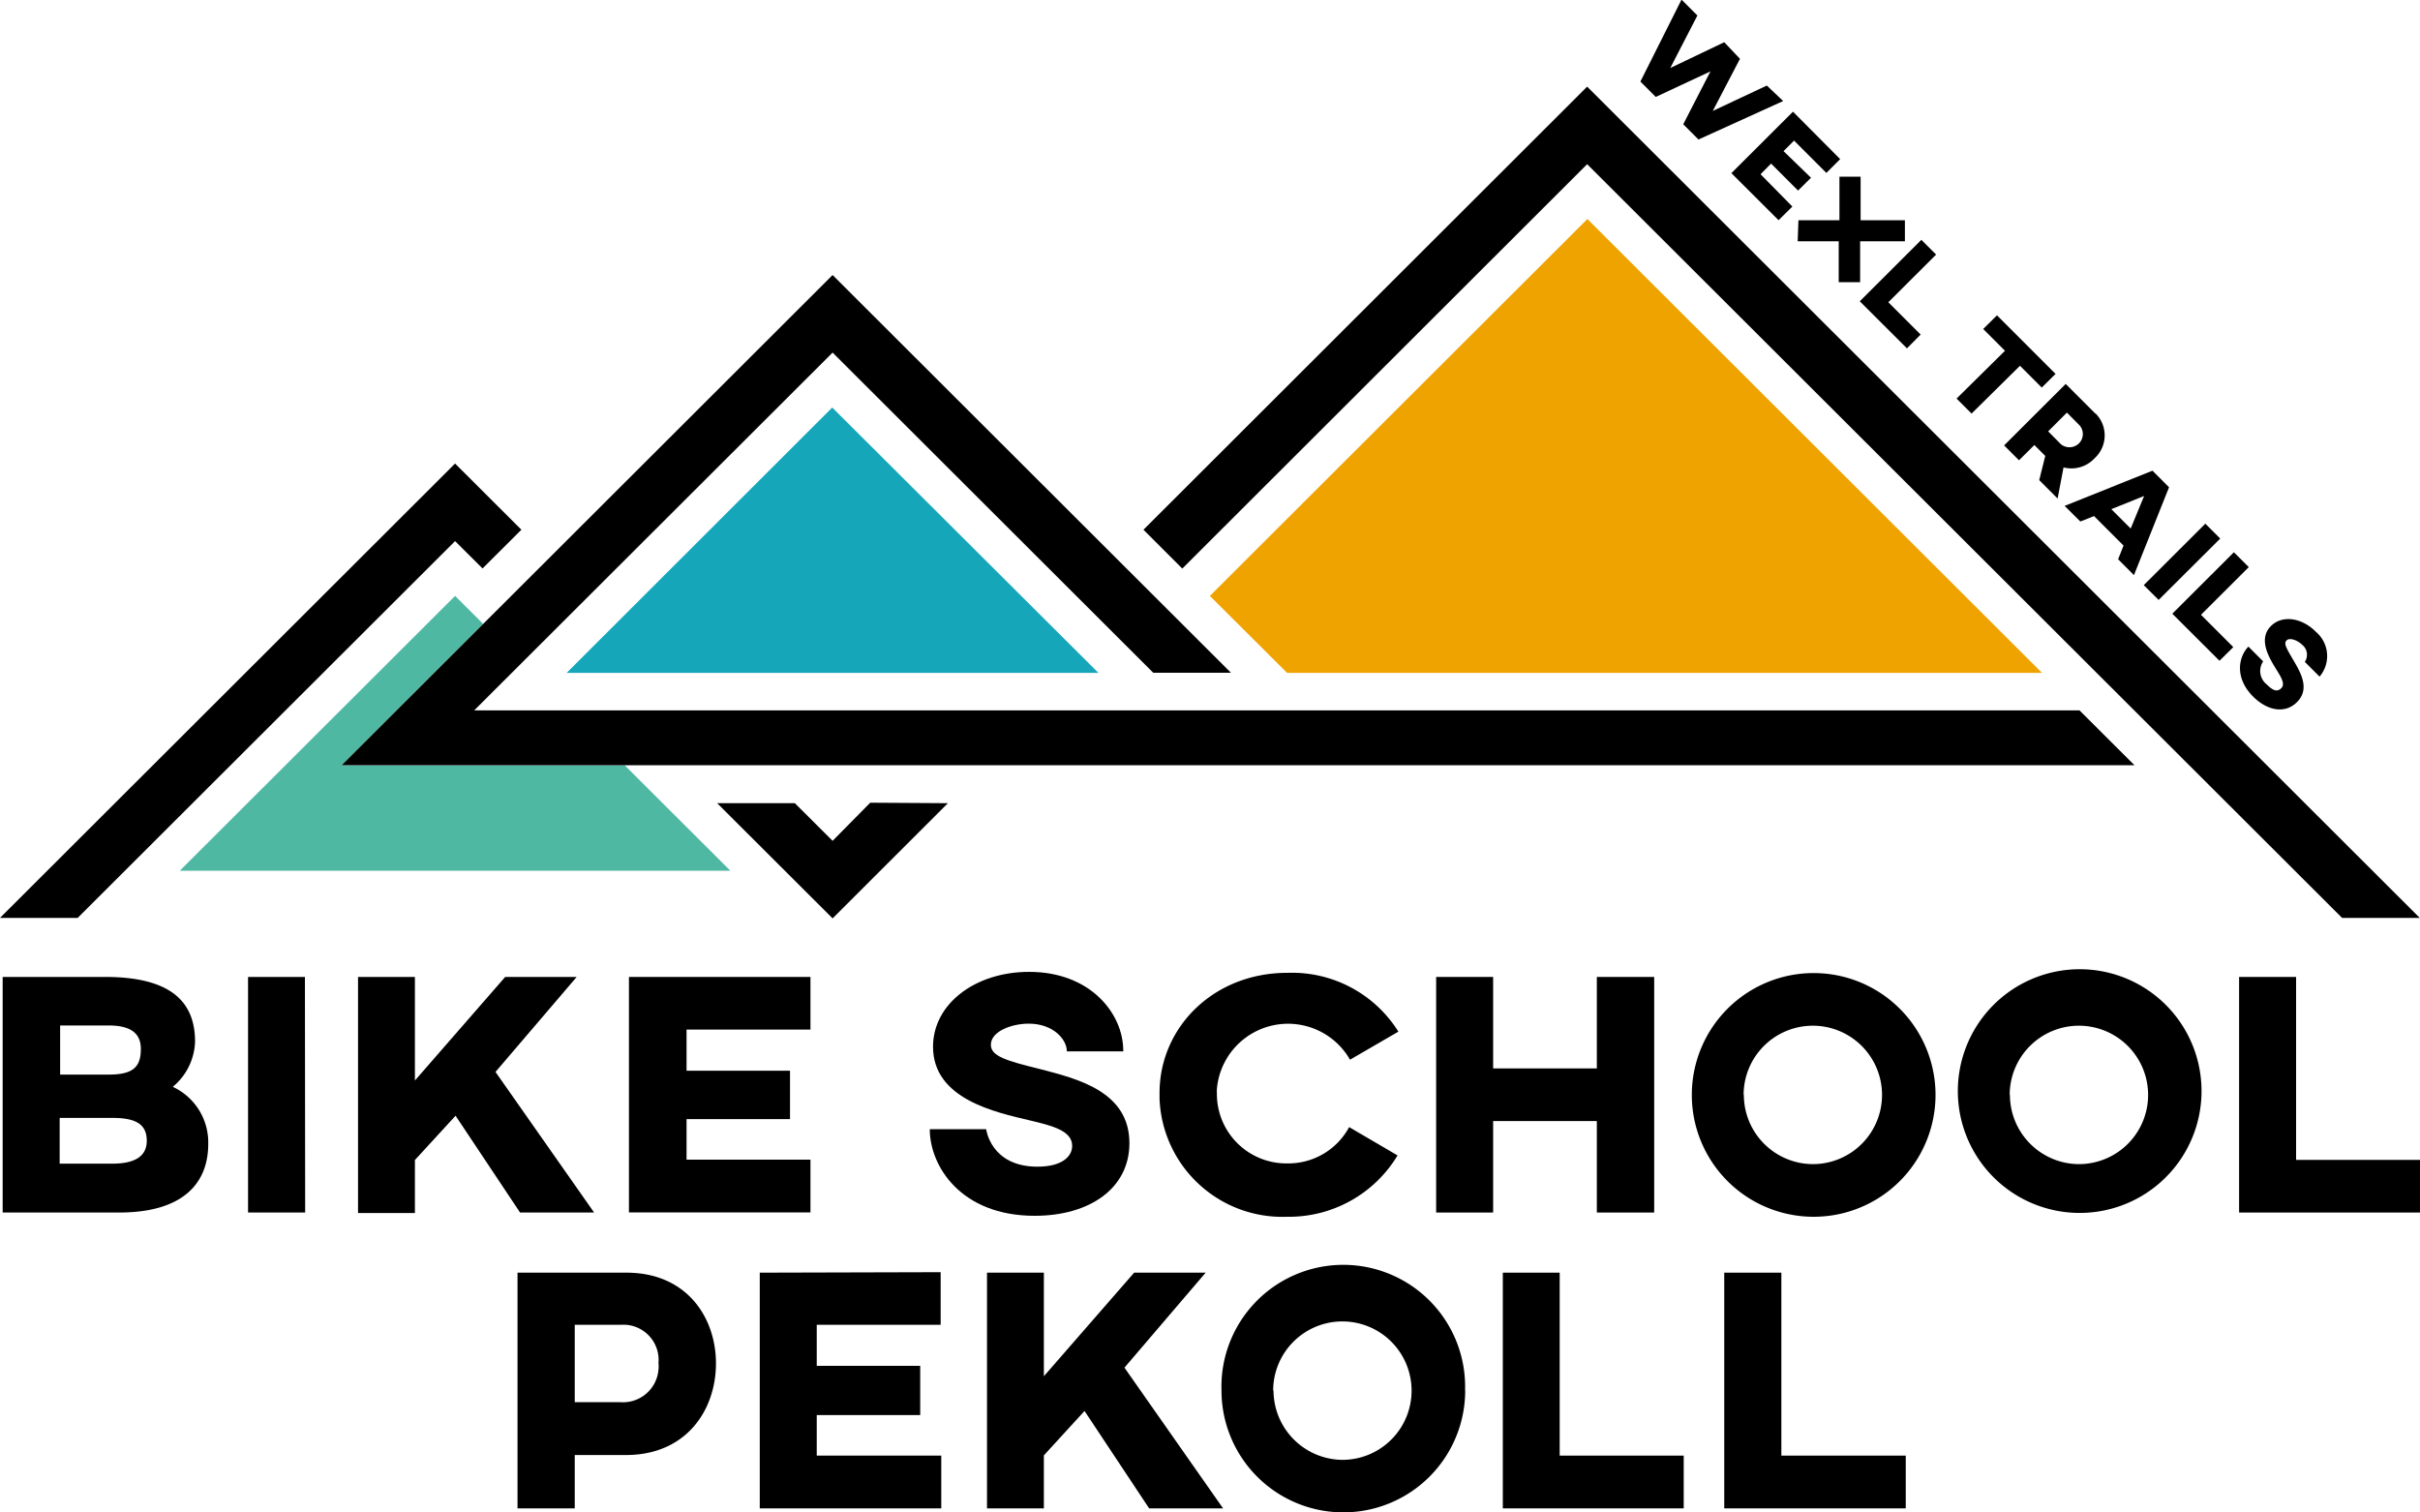 <svg xmlns="http://www.w3.org/2000/svg" xmlns:xlink="http://www.w3.org/1999/xlink" viewBox="0 0 200 125"><defs><style>.a{fill:none;}.b{fill:#16a6ba;}.c{fill:#eea300;}.d{fill:#4eb8a2;}.e{clip-path:url(#a);}</style><clipPath id="a" transform="translate(-583.5 -321.51)"><rect class="a" x="583.5" y="321.51" width="200" height="125"/></clipPath></defs><path d="M729.52,328.58l-4.47,2.1,2.25-4.31L726,325l-4.46,2.13,2.24-4.34-1.31-1.31-3.4,6.77,1.27,1.27,4.52-2.11-2.25,4.37,1.26,1.26,7-3.18Zm2.16,2.16-5.09,5.08,3.9,3.89,1.14-1.13L729,335.91l.87-.88,2.23,2.23,1.07-1.06L730.9,334l.87-.87,2.67,2.67,1.14-1.14Zm.39,10.71h3.39l0,3.38h1.77v-3.38l3.7,0v-1.74l-3.66,0v-3.6h-1.75v3.6l-3.39,0Zm11.44,1.1-1.22-1.22-5.09,5.08,3.9,3.89,1.13-1.14-2.67-2.67Zm9.87,9.86-4.84-4.84-1.14,1.13,1.8,1.8-4,3.95,1.24,1.24,4-3.95,1.8,1.8Zm3.3,3.29-2.46-2.46-5.09,5.08,1.23,1.23,1.27-1.26.9.9-.5,2,1.52,1.52.49-2.57a2.61,2.61,0,0,0,2.55-.74,2.56,2.56,0,0,0,.2-3.61l-.1-.11m-1.31,1a1.09,1.09,0,0,1-.14,1.54,1.12,1.12,0,0,1-1.42,0l-1.05-1.06,1.55-1.55Zm3.17,11.05,1.31,1.31,2.9-7.26-1.37-1.37-7.26,2.91,1.3,1.29,1.13-.45L759,366.6Zm-.56-4.14,2.71-1.09-1.11,2.69Zm9,2.43-1.23-1.23-5.09,5.08,1.23,1.22Zm2.36,2.36-1.23-1.23-5.09,5.08,3.9,3.89,1.14-1.13-2.67-2.67Zm5.52,5.32c-1.16-1.15-2.76-1.38-3.69-.45-1.13,1.13-.07,2.75.51,3.69.36.58.67,1.12.35,1.44s-.65.25-1.2-.3a1.41,1.41,0,0,1-.3-1.91l-1.22-1.22c-.79.8-1.2,2.54.39,4.13,1.19,1.19,2.65,1.43,3.62.46,1.13-1.12.26-2.52-.33-3.53s-.77-1.33-.52-1.58.91,0,1.27.36a1.05,1.05,0,0,1,.23,1.42l1.22,1.22a2.62,2.62,0,0,0-.29-3.69l0,0" transform="translate(-583.5 -321.51)"/><path class="b" d="M630.33,377.12h43.95l-22-21.93Z" transform="translate(-583.5 -321.51)"/><path d="M583.5,397.37h6.42l31.19-31.14,2.27,2.26,3.21-3.2-5.48-5.47Z" transform="translate(-583.5 -321.51)"/><path d="M678,365.29l3.21,3.21,33.46-33.42,62.39,62.29h6.42l-68.81-68.7Z" transform="translate(-583.5 -321.51)"/><path d="M655.42,387.85,652.31,391l-3.12-3.11h-6.42l9.54,9.52,9.53-9.52Z" transform="translate(-583.5 -321.51)"/><path class="c" d="M689.87,377.12h62.39l-37.57-37.51-31.2,31.15Z" transform="translate(-583.5 -321.51)"/><path class="d" d="M611.73,384.76l11.7-11.69-2.32-2.31-22.75,22.71h45.5l-8.73-8.71Z" transform="translate(-583.5 -321.51)"/><path d="M755.36,380.22H622.69l29.62-29.57,26.5,26.46h6.42l-32.92-32.87-40.57,40.51H759.9Z" transform="translate(-583.5 -321.51)"/><g class="e"><path d="M600.71,416.05c0,3.18-2,5.67-7.37,5.67h-9.62V402.25h8.47c5.65,0,7.43,2.23,7.43,5.35a5.05,5.05,0,0,1-1.84,3.73,5.07,5.07,0,0,1,2.93,4.72m-5.57-7.85c0-1.31-.86-1.94-2.67-1.94h-4v4.06h4c2,0,2.67-.6,2.67-2.12m-2.35,5.7h-4.36v3.78h4.36c1.89,0,2.84-.63,2.84-1.89,0-1.43-1-1.89-2.84-1.89" transform="translate(-583.5 -321.51)"/></g><path d="M608.72,421.72H604V402.25h4.7Z" transform="translate(-583.5 -321.51)"/><path d="M624.45,410.1l8.15,11.62h-6.12l-5.33-8-3.36,3.66v4.38h-4.7V402.25h4.7v8.56l7.46-8.56h5.91Z" transform="translate(-583.5 -321.51)"/><path d="M650.48,402.25v4.35H640.24V410h8.55V414h-8.55v3.35h10.24v4.36h-15V402.25Z" transform="translate(-583.5 -321.51)"/><g class="e"><path d="M676.35,408.4h-4.68c0-1-1.14-2.29-3.15-2.29-1.41,0-3.13.63-3.13,1.75,0,.94,1.29,1.32,4.05,2,3.06.8,7.4,1.83,7.4,6.13,0,3.72-3.27,6-7.83,6-6.11,0-8.67-4.12-8.67-7.16H665s.37,3.1,4.24,3.1c2.1,0,2.87-.89,2.87-1.72,0-1.24-1.63-1.66-3.44-2.09-2.93-.69-8.06-1.78-8.06-6.1,0-3.56,3.5-6.19,7.94-6.19,5.09,0,7.78,3.47,7.78,6.5" transform="translate(-583.5 -321.51)"/><path d="M699,417a10.47,10.47,0,0,1-9.12,5.07,10.16,10.16,0,0,1-10.55-9.75c0-.16,0-.32,0-.48,0-5.41,4.45-9.93,10.56-9.93a10.38,10.38,0,0,1,9.18,4.86l-4,2.32a5.9,5.9,0,0,0-11,2.42,1.82,1.82,0,0,0,0,.33,5.74,5.74,0,0,0,5.67,5.82h.12a5.71,5.71,0,0,0,5.14-3Z" transform="translate(-583.5 -321.51)"/></g><path d="M720.21,421.72h-4.74v-7.56H706.9v7.56h-4.71V402.25h4.71v7.56h8.57v-7.56h4.74Z" transform="translate(-583.5 -321.51)"/><g class="e"><path d="M743.46,412a10.07,10.07,0,0,1-20.14,0v0a10.07,10.07,0,1,1,20.14,0m-15.84,0a5.73,5.73,0,0,0,5.75,5.72h0a5.72,5.72,0,1,0-5.77-5.73h0" transform="translate(-583.5 -321.51)"/><path d="M765.44,412a10.07,10.07,0,0,1-20.13,0v0a10.07,10.07,0,1,1,20.13,0m-15.83,0a5.73,5.73,0,0,0,5.75,5.72h0a5.72,5.72,0,1,0-5.77-5.73h0" transform="translate(-583.5 -321.51)"/></g><path d="M768.55,402.25v19.47h15v-4.35H773.26V402.25Z" transform="translate(-583.5 -321.51)"/><g class="e"><path d="M642.67,434.19c0,3.84-2.44,7.57-7.43,7.57H631v4.41h-4.73V426.69h9c5,0,7.4,3.72,7.4,7.5M631,431v6.39h3.73a2.94,2.94,0,0,0,3.19-2.69,2.53,2.53,0,0,0,0-.55,2.91,2.91,0,0,0-2.66-3.15,4.68,4.68,0,0,0-.53,0Z" transform="translate(-583.5 -321.51)"/></g><path d="M646.29,426.69v19.48h15v-4.36H651v-3.35h8.55v-4.07H651V431h10.24v-4.35Z" transform="translate(-583.5 -321.51)"/><path d="M677.23,426.69l-7.46,8.56v-8.56h-4.7v19.48h4.7v-4.38l3.36-3.67,5.34,8.05h6.11l-8.15-11.63,6.71-7.85Z" transform="translate(-583.5 -321.51)"/><g class="e"><path d="M704.59,436.43a10.07,10.07,0,0,1-20.14,0,0,0,0,0,1,0,0,10.07,10.07,0,1,1,20.13,0m-15.83,0a5.74,5.74,0,0,0,5.74,5.73h0a5.72,5.72,0,1,0-5.77-5.74h0" transform="translate(-583.5 -321.51)"/></g><path d="M707.7,426.69v19.48h14.95v-4.36H712.4V426.69Z" transform="translate(-583.5 -321.51)"/><path d="M726,426.69v19.48H741v-4.36H730.72V426.69Z" transform="translate(-583.5 -321.51)"/></svg>